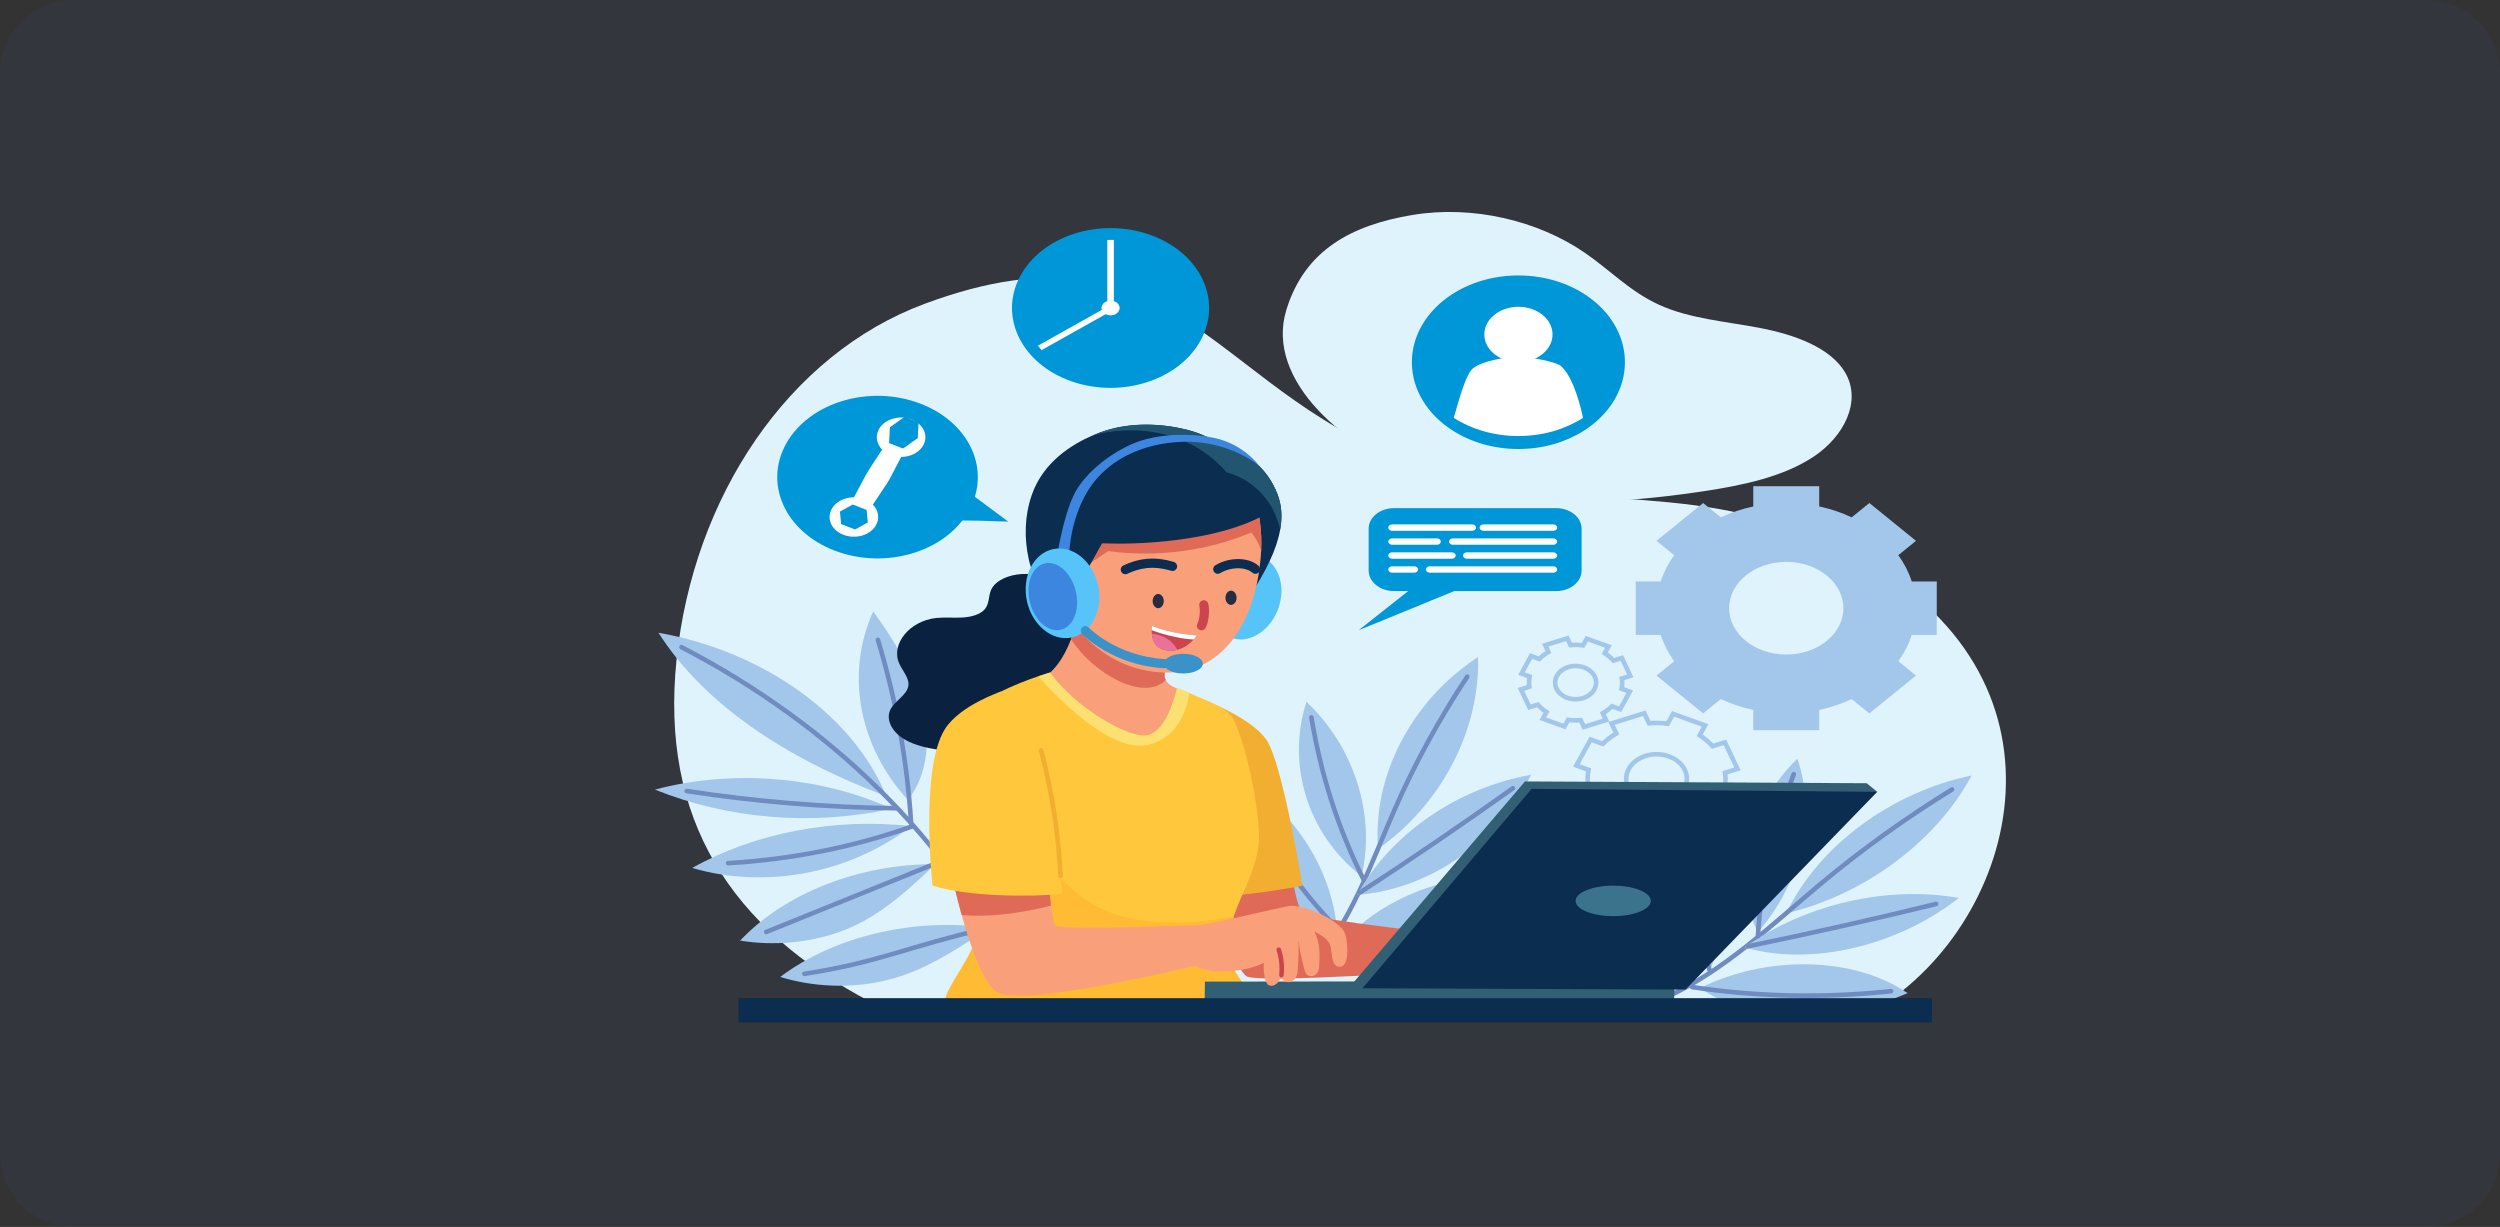 <svg width="542" height="266" viewBox="0 0 542 266" fill="none" xmlns="http://www.w3.org/2000/svg">
<rect x="0" y="0" width="542" height="266" fill="#333333" stroke="none"/>
<g clip-path="url(#clip0_277_4856)">
<path d="M526 0H16C7.163 0 0 7.163 0 16V250C0 258.837 7.163 266 16 266H526C534.837 266 542 258.837 542 250V16C542 7.163 534.837 0 526 0Z" fill="#385CAE" fill-opacity="0.08"/>
<path d="M406.92 218.702C438.087 199.492 451.967 146.223 401.362 120.101C367.859 102.811 347.022 112.675 309.332 101.237C263.32 87.277 256.462 45.1 200.494 65.853C170.844 76.844 150.289 107.823 146.673 143.031C143.129 177.51 158.204 201.168 189.01 217.356C261.351 219.851 333.837 219.399 406.92 218.702Z" fill="#DFF3FC"/>
<path d="M278.882 67.182C274.174 82.504 291.655 97.671 310.072 103.959C328.489 110.253 349.608 109.503 369.338 106.502C377.852 105.209 386.603 103.39 393.216 98.99C399.83 94.591 403.664 86.951 400.04 80.78C396.841 75.338 389.054 72.55 381.63 71.119C374.206 69.688 366.321 69.103 359.707 66.091C353.435 63.235 348.987 58.505 343.532 54.76C333.454 47.849 319.298 44.423 306.196 46.61C293.087 48.796 282.883 54.159 278.882 67.182Z" fill="#DFF3FC"/>
<path d="M419.892 137.654V126.062H414.469C413.818 124.036 412.825 122.125 411.554 120.365L415.388 117.252L405.276 109.055L401.436 112.163C399.265 111.132 396.907 110.327 394.407 109.799V105.404H380.108V109.799C377.608 110.327 375.251 111.132 373.079 112.163L369.239 109.055L359.127 117.252L362.961 120.365C361.69 122.125 360.703 124.035 360.046 126.062H354.624V137.654H360.046C360.703 139.68 361.69 141.591 362.961 143.351L359.127 146.464L369.239 154.661L373.079 151.553C375.25 152.584 377.608 153.384 380.108 153.917V158.312H394.407V153.917C396.907 153.384 399.264 152.584 401.436 151.553L405.276 154.661L415.388 146.464L411.554 143.351C412.825 141.591 413.818 139.681 414.469 137.654H419.892ZM387.262 141.901C380.418 141.901 374.87 137.403 374.87 131.855C374.87 126.313 380.418 121.815 387.262 121.815C394.099 121.815 399.647 126.313 399.647 131.855C399.647 137.403 394.099 141.901 387.262 141.901Z" fill="#A2C7EB"/>
<path d="M376.682 166.696L373.962 160.948L371.273 161.784C370.474 160.88 369.534 160.085 368.49 159.408L369.66 157.273L362.722 154.767L361.548 156.901C360.229 156.724 358.871 156.689 357.508 156.812L356.476 154.633L349.385 156.838L350.416 159.018C349.301 159.665 348.32 160.427 347.485 161.274L344.852 160.325L341.761 165.949L344.392 166.901C344.175 167.97 344.135 169.07 344.284 170.176L341.595 171.013L344.315 176.761L347.004 175.925C347.806 176.828 348.743 177.624 349.787 178.3L348.616 180.435L355.554 182.941L356.729 180.808C358.048 180.984 359.405 181.017 360.769 180.896L361.801 183.076L368.892 180.871L367.86 178.691C368.975 178.041 369.956 177.281 370.791 176.435L373.425 177.384L376.516 171.759L373.884 170.807C374.102 169.738 374.145 168.638 373.993 167.532L376.682 166.696ZM361.497 173.835C358.103 174.89 354.296 173.516 352.994 170.764C351.693 168.016 353.389 164.93 356.783 163.874C360.173 162.82 363.98 164.195 365.281 166.943C366.583 169.694 364.887 172.78 361.497 173.835Z" stroke="#A2C7EB" stroke-miterlimit="10"/>
<path d="M353.449 146.534L351.61 142.649L349.794 143.214C349.254 142.603 348.618 142.066 347.913 141.609L348.704 140.166L344.015 138.473L343.221 139.915C342.33 139.796 341.412 139.772 340.491 139.855L339.794 138.383L335.003 139.873L335.7 141.346C334.946 141.783 334.283 142.298 333.719 142.87L331.939 142.229L329.851 146.029L331.629 146.673C331.482 147.395 331.455 148.139 331.556 148.886L329.739 149.451L331.577 153.335L333.394 152.77C333.936 153.381 334.569 153.918 335.275 154.376L334.484 155.819L339.173 157.511L339.967 156.07C340.858 156.189 341.775 156.211 342.697 156.129L343.394 157.602L348.185 156.112L347.488 154.639C348.242 154.2 348.905 153.686 349.468 153.115L351.248 153.756L353.336 149.955L351.558 149.312C351.705 148.589 351.734 147.845 351.631 147.099L353.449 146.534ZM343.188 151.357C340.895 152.07 338.323 151.141 337.443 149.282C336.564 147.425 337.71 145.34 340.003 144.626C342.293 143.914 344.866 144.843 345.745 146.7C346.625 148.559 345.479 150.644 343.188 151.357Z" stroke="#A2C7EB" stroke-miterlimit="10"/>
<path d="M351.781 78.528C351.781 84.353 348.423 89.545 343.198 92.899C339.351 95.374 334.487 96.843 329.188 96.843C323.903 96.843 319.038 95.374 315.178 92.899C309.946 89.545 306.595 84.353 306.595 78.528C306.595 68.414 316.711 60.214 329.188 60.214C341.665 60.214 351.781 68.414 351.781 78.528Z" fill="#0097D8" stroke="#0097D8" stroke-miterlimit="10"/>
<path d="M330.099 78.455C334.153 78.049 337.034 75.057 336.533 71.771C336.033 68.485 332.341 66.15 328.287 66.556C324.234 66.961 321.353 69.954 321.853 73.24C322.353 76.525 326.045 78.861 330.099 78.455Z" fill="white"/>
<path d="M343.198 90.589C339.351 93.064 334.487 94.533 329.188 94.533C323.903 94.533 319.038 93.065 315.178 90.589C316.623 85.436 317.952 80.987 319.337 79.859C321.29 78.276 326.481 77.352 329.181 77.352C331.881 77.352 337.315 78.474 338.319 79.287C340.369 80.943 342.133 85.513 343.198 90.589Z" fill="white"/>
<path d="M296.718 123.676V114.632C296.718 112.163 299.185 110.163 302.231 110.163H337.381C340.426 110.163 342.894 112.163 342.894 114.632V123.676C342.894 126.144 340.426 128.145 337.381 128.145H302.237C299.192 128.15 296.718 126.144 296.718 123.676Z" fill="#0097D8"/>
<path d="M311.563 123.202L294.552 136.635L322.123 125.341" fill="#0097D8"/>
<path d="M300.984 114.408V114.36C300.984 113.993 301.351 113.695 301.804 113.695H319.182C319.635 113.695 320.003 113.993 320.003 114.36V114.408C320.003 114.775 319.635 115.073 319.182 115.073H301.804C301.351 115.073 300.984 114.775 300.984 114.408Z" fill="white"/>
<path d="M320.784 114.408V114.36C320.784 113.993 321.151 113.695 321.604 113.695H336.771C337.223 113.695 337.591 113.993 337.591 114.36V114.408C337.591 114.775 337.223 115.073 336.771 115.073H321.604C321.151 115.073 320.784 114.775 320.784 114.408Z" fill="white"/>
<path d="M314.161 117.436V117.388C314.161 117.021 314.529 116.723 314.981 116.723H336.77C337.223 116.723 337.59 117.021 337.59 117.388V117.436C337.59 117.803 337.223 118.101 336.77 118.101H314.981C314.529 118.101 314.161 117.803 314.161 117.436Z" fill="white"/>
<path d="M300.984 117.436V117.388C300.984 117.021 301.351 116.723 301.804 116.723H311.537C311.99 116.723 312.357 117.021 312.357 117.388V117.436C312.357 117.803 311.99 118.101 311.537 118.101H301.804C301.351 118.101 300.984 117.803 300.984 117.436Z" fill="white"/>
<path d="M317.187 120.462V120.414C317.187 120.047 317.555 119.749 318.007 119.749H336.77C337.223 119.749 337.591 120.047 337.591 120.414V120.462C337.591 120.829 337.223 121.127 336.77 121.127H318.007C317.555 121.127 317.187 120.829 317.187 120.462Z" fill="white"/>
<path d="M300.984 120.462V120.414C300.984 120.047 301.351 119.749 301.804 119.749H314.766C315.219 119.749 315.586 120.047 315.586 120.414V120.462C315.586 120.829 315.219 121.127 314.766 121.127H301.804C301.351 121.127 300.984 120.829 300.984 120.462Z" fill="white"/>
<path d="M300.984 123.489V123.441C300.984 123.074 301.351 122.776 301.804 122.776H306.615C307.068 122.776 307.435 123.074 307.435 123.441V123.489C307.435 123.856 307.068 124.154 306.615 124.154H301.804C301.351 124.154 300.984 123.856 300.984 123.489Z" fill="white"/>
<path d="M309.135 123.489V123.441C309.135 123.074 309.502 122.776 309.955 122.776H336.771C337.223 122.776 337.591 123.074 337.591 123.441V123.489C337.591 123.856 337.223 124.154 336.771 124.154H309.955C309.502 124.154 309.135 123.856 309.135 123.489Z" fill="white"/>
<path d="M209.957 110.873C215.022 102.05 210.304 91.569 199.419 87.463C188.535 83.358 175.606 87.182 170.541 96.005C165.476 104.829 170.194 115.31 181.079 119.415C191.963 123.521 204.892 119.696 209.957 110.873Z" fill="#0097D8"/>
<path d="M186.867 116.118C189.611 115.336 191.055 112.899 190.091 110.674C189.127 108.449 186.12 107.279 183.375 108.061C180.631 108.842 179.187 111.279 180.151 113.504C181.115 115.729 184.122 116.899 186.867 116.118Z" fill="white"/>
<path d="M182.354 113.621L182.1 110.913L184.866 109.381L187.886 110.556L188.14 113.264L185.374 114.797L182.354 113.621Z" fill="#0097D8"/>
<path d="M197.132 98.811C199.871 98.017 201.297 95.573 200.318 93.353C199.339 91.133 196.325 89.976 193.586 90.77C190.846 91.564 189.42 94.007 190.399 96.228C191.378 98.448 194.392 99.605 197.132 98.811Z" fill="white"/>
<path d="M192.751 96.067L192.933 92.623L196.133 90.356L199.153 91.531L198.972 94.974L195.771 97.242L192.751 96.067Z" fill="#0097D8"/>
<path d="M188.768 110.115L184.739 108.547L187.717 102.978C187.906 102.625 188.111 102.278 188.333 101.937L191.832 96.571L195.861 98.14L192.989 103.623C192.767 104.047 192.52 104.463 192.251 104.869L188.768 110.115Z" fill="white"/>
<path d="M205.34 112.92C206.116 112.628 218.587 113.089 218.587 113.089L209.598 106.398L205.34 112.92Z" fill="#0097D8"/>
<path d="M260.376 73.645C265.06 64.867 260.078 54.672 249.249 50.875C238.42 47.078 225.844 51.116 221.16 59.894C216.476 68.673 221.457 78.867 232.286 82.664C243.115 86.462 255.691 82.423 260.376 73.645Z" fill="#0097D8"/>
<path d="M241.485 52.013H240.058V66.556H241.485V52.013Z" fill="white"/>
<path d="M225.007 74.953L225.819 75.904L240.771 67.515L239.959 66.564L225.007 74.953Z" fill="white"/>
<path d="M242.738 66.771C242.738 67.651 241.858 68.365 240.772 68.365C239.686 68.365 238.806 67.651 238.806 66.771C238.806 65.89 239.686 65.177 240.772 65.177C241.858 65.177 242.738 65.891 242.738 66.771Z" fill="white"/>
<path d="M298.772 184.036C297.505 168.204 306.05 151.818 320.442 142.444C320.888 158.356 312.429 174.46 298.772 184.036Z" fill="#A2C7EB"/>
<path d="M318.093 146.706C312.029 155.867 306.785 165.454 302.427 175.344C297.131 187.351 292.964 200.108 283.894 210.174" stroke="#6F8BBF" stroke-miterlimit="10" stroke-linecap="round"/>
<path d="M294.23 193.995C301.515 180.786 315.973 170.805 331.914 167.98C325.128 182.137 309.863 192.937 294.23 193.995Z" fill="#A2C7EB"/>
<path d="M328.003 170.891C317.115 178.658 306.044 186.207 294.789 193.533" stroke="#6F8BBF" stroke-miterlimit="10" stroke-linecap="round"/>
<path d="M289.932 205.502C299.664 193.718 317.62 187.568 332.478 190.931C321.551 202.565 303.556 208.731 289.932 205.502Z" fill="#A2C7EB"/>
<path d="M328.915 191.782C316.157 198.251 302.395 203.029 288.206 205.902" stroke="#6F8BBF" stroke-miterlimit="10" stroke-linecap="round"/>
<path d="M295.188 189.99C298.299 176.722 293.633 161.932 283.244 152.148C278.985 165.188 283.047 180.467 295.188 189.99Z" fill="#A2C7EB"/>
<path d="M284.313 155.532C286.361 167.875 290.003 179.435 295.647 190.735" stroke="#6F8BBF" stroke-miterlimit="10" stroke-linecap="round"/>
<path d="M289.846 201.289C288.52 187.648 279.897 174.838 267.283 167.768C268.012 174.992 270.381 181.956 274.141 188.287C278.466 195.559 284.819 200.172 289.846 201.289Z" fill="#A2C7EB"/>
<path d="M269.154 170.528C274.116 181.902 281.256 192.447 290.162 201.576" stroke="#6F8BBF" stroke-miterlimit="10" stroke-linecap="round"/>
<path d="M387.258 198.017C394.142 183.499 409.978 171.72 427.442 168.135C419.79 182.456 404.17 194.001 387.258 198.017Z" fill="#A2C7EB"/>
<path d="M423.209 171.151C413.22 177.307 403.731 184.111 394.884 191.479C384.134 200.427 373.995 210.408 360.889 216.377" stroke="#6F8BBF" stroke-miterlimit="10" stroke-linecap="round"/>
<path d="M378.208 205.386C391.327 196.028 409.152 191.921 424.666 194.676C411.514 205.045 392.561 209.615 378.208 205.386Z" fill="#A2C7EB"/>
<path d="M419.737 195.979C406.185 199.299 392.58 202.358 378.93 205.162" stroke="#6F8BBF" stroke-miterlimit="10" stroke-linecap="round"/>
<path d="M368.586 214.216C383.149 206.939 402.129 207.402 413.561 215.312C398.021 222.058 378.995 221.595 368.586 214.216Z" fill="#A2C7EB"/>
<path d="M409.984 214.886C395.441 216.429 380.852 216.131 366.867 213.998" stroke="#6F8BBF" stroke-miterlimit="10" stroke-linecap="round"/>
<path d="M381.082 202.135C390.539 191.346 393.892 176.625 389.659 164.475C379.297 174.678 375.162 189.633 381.082 202.135Z" fill="#A2C7EB"/>
<path d="M388.892 167.837C384.455 179.509 381.837 191.011 381.115 202.949" stroke="#6F8BBF" stroke-miterlimit="10" stroke-linecap="round"/>
<path d="M370.648 210.434C376.371 197.847 375.229 183.579 367.655 173.109C364.649 179.786 363.219 186.771 363.343 193.655C363.481 201.561 366.763 207.774 370.648 210.434Z" fill="#A2C7EB"/>
<path d="M367.904 176.185C366.539 187.958 367.517 199.715 370.772 210.791" stroke="#6F8BBF" stroke-miterlimit="10" stroke-linecap="round"/>
<path d="M192.144 172.633C185.126 155.232 165.541 141.172 142.757 137.182C152.336 152.236 169.71 164.217 192.144 172.633Z" fill="#A2C7EB"/>
<path d="M193.333 175.332C177.959 168.285 158.698 166.731 142 171.186C157.488 177.457 175.838 179.204 193.333 175.332Z" fill="#A2C7EB"/>
<path d="M197.585 179.106C180.97 177.239 163.57 180.559 150.077 188.17C165.378 192.678 183.735 189.754 197.585 179.106Z" fill="#A2C7EB"/>
<path d="M202.765 187.349C186.312 187.294 170.134 193.632 160.463 203.925C167.786 205.115 175.562 204.403 182.28 201.937C188.998 199.471 194.626 195.262 202.765 187.349Z" fill="#A2C7EB"/>
<path d="M214.366 201.142C198.142 198.887 180.855 202.962 169.157 211.801C176.14 213.951 183.958 214.295 191.102 212.768C198.246 211.241 204.678 207.849 214.366 201.142Z" fill="#A2C7EB"/>
<path d="M196.85 173.457C186.137 161.752 183.23 145.978 189.316 132.559C193.964 138.939 197.974 145.685 199.846 152.855C201.718 160.026 201.354 167.671 196.85 173.457Z" fill="#A2C7EB"/>
<path d="M203.395 184.751C200.857 172.315 206.103 159.134 217.183 150.127C218.458 162.993 213.602 176.101 203.395 184.751Z" fill="#A2C7EB"/>
<path d="M147.744 140.3C180.351 157.212 205.851 182.419 219.312 211.059" stroke="#6F8BBF" stroke-miterlimit="10" stroke-linecap="round"/>
<path d="M190.328 138.729C194.294 151.784 196.707 165.112 197.524 178.48" stroke="#6F8BBF" stroke-miterlimit="10" stroke-linecap="round"/>
<path d="M214.747 155.176C213.448 165.708 209.433 176.003 203.018 185.275" stroke="#6F8BBF" stroke-miterlimit="10" stroke-linecap="round"/>
<path d="M148.863 171.489C163.812 173.793 179.006 175.042 194.203 175.226" stroke="#6F8BBF" stroke-miterlimit="10" stroke-linecap="round"/>
<path d="M157.872 187.135C171.655 186.323 185.216 183.616 197.751 179.17" stroke="#6F8BBF" stroke-miterlimit="10" stroke-linecap="round"/>
<path d="M166.129 202.046C178.848 196.903 191.568 191.754 204.287 186.611" stroke="#6F8BBF" stroke-miterlimit="10" stroke-linecap="round"/>
<path d="M174.402 211.128C191.008 208.531 195.942 205.432 214.372 201.143" stroke="#6F8BBF" stroke-miterlimit="10" stroke-linecap="round"/>
<path d="M279.53 186.473C279.53 186.473 280.967 197.15 282.575 198.006C285.45 199.544 318.723 203.098 318.723 203.098L317.634 210.115C317.634 210.115 272.062 213.434 270.126 211.588C266.765 208.386 260.859 192.936 260.859 192.936L279.53 186.473Z" fill="#E06A58"/>
<path d="M257.558 158.984L261.239 151.818C261.239 151.818 271.228 155.622 274.522 160.32C278.047 165.342 282.358 192.043 282.358 192.043C282.358 192.043 264.724 195.336 261.482 193.937C258.24 192.538 257.558 158.984 257.558 158.984Z" fill="#F2AE30"/>
<path d="M229.515 125.724C226.936 124.957 224.206 124.287 221.443 124.457C218.68 124.628 215.858 125.814 214.919 127.782C214.25 129.176 214.558 130.82 213.502 132.076C212.491 133.278 210.483 133.778 208.606 133.879C206.722 133.985 204.826 133.783 202.955 133.98C197.18 134.603 193.059 139.689 194.955 143.854C195.71 145.514 197.259 147.099 196.904 148.828C196.53 150.68 194.135 151.898 193.15 153.616C191.844 155.904 193.406 158.676 195.986 160.234C198.565 161.788 201.918 162.378 205.173 162.772C209.656 163.315 214.283 163.57 218.712 162.804C223.142 162.038 227.375 160.144 229.666 157.186C230.683 155.877 231.3 154.398 232.481 153.169C234.923 150.632 239.247 149.648 242.653 147.849C246.375 145.876 249.105 142.035 246.913 139.029C244.8 136.14 239.3 135.496 237.095 132.65C236.183 131.474 235.966 130.075 235.375 128.793C234.772 127.506 233.328 126.857 229.515 125.724Z" fill="#0A2240"/>
<path d="M244.544 161.16C245.194 161.767 245.962 162.432 247.025 162.49C248.147 162.554 249.086 161.911 249.807 161.288C253.535 158.091 255.996 154.165 256.994 150.116C256.068 149.691 255.176 149.281 254.369 148.898C253.62 148.536 253.056 148.031 252.734 147.44C252.511 147.004 252.433 146.546 252.492 146.068C253.017 142.067 253.483 139.838 255.215 135.779C246.985 134.273 239.222 132.486 234.759 129.464C234.214 131.326 233.571 134.97 232.199 138.582C230.736 142.407 228.452 146.19 224.58 147.818C232.18 151.457 238.959 155.979 244.544 161.16Z" fill="#F9A07B"/>
<path d="M252.491 146.072C252.432 146.551 252.511 147.014 252.734 147.445C247.865 152.233 236.977 145.977 232.199 138.587C233.571 134.975 234.214 131.331 234.759 129.469C239.215 132.491 246.985 134.283 255.215 135.784C253.482 139.843 253.016 142.067 252.491 146.072Z" fill="#E06A58"/>
<path d="M266.05 203.955C264.973 209.732 272.665 215.951 272.855 219.037C256.521 219.037 222.302 219.846 204.878 217.925C204.084 214.361 212.688 206.343 212.688 198.427C212.688 197.379 212.635 196.23 212.53 194.996C212.255 191.463 211.611 187.261 210.896 182.951C208.953 171.391 206.368 159.027 208.277 156.463C212.018 151.468 220.766 148.073 225.104 146.616C226.594 146.116 227.565 145.844 227.638 145.812C233.078 153.335 244.15 159.751 248.33 159.464C249.492 159.389 252.937 158.416 255.215 149.122C256.1 149.531 256.986 149.909 257.866 150.276C262.191 152.101 266.247 153.606 267.415 155.952C270.499 162.129 273.525 177.701 272.855 183.239C272.179 188.825 269.41 193.091 267.467 198.699C267.014 200.013 266.601 201.406 266.266 202.907C266.181 203.242 266.115 203.593 266.05 203.955Z" fill="#FFC73C"/>
<path d="M272.855 219.037C256.521 219.037 222.302 219.846 204.878 217.925C204.084 214.361 212.688 206.344 212.688 198.428C212.688 197.38 212.635 196.231 212.53 194.996C212.255 191.464 211.611 187.261 210.896 182.952C213.987 185.596 218.496 174.424 220.491 177.696C231.287 195.358 239.799 200.002 254.591 200.002C259.001 200.002 263.07 199.508 267.467 198.699C267.014 200.013 266.601 201.407 266.266 202.907C266.187 203.248 266.115 203.599 266.05 203.96C264.973 209.727 272.665 215.946 272.855 219.037Z" fill="#FFBB33"/>
<path d="M257.866 150.276C257.164 154.41 255.083 159.98 249.032 161.448C240.855 163.432 229.022 151.047 225.104 146.616C226.594 146.116 227.566 145.844 227.638 145.812C233.078 153.335 244.15 159.751 248.33 159.464C249.492 159.389 252.937 158.416 255.215 149.122C256.101 149.526 256.986 149.904 257.866 150.276Z" fill="#FCE172"/>
<path d="M261.226 212.818L261.167 217.431L362.89 217.92L363.1 212.69L261.226 212.818Z" fill="#325F73"/>
<path d="M406.979 171.668L404.715 169.806L330.621 169.412L293.449 212.988L295.392 214.254L406.979 171.668Z" fill="#325F73"/>
<path d="M332.051 171.024L295.392 214.255L365.417 214.537L406.979 171.668L332.051 171.024Z" fill="#0B2D50"/>
<path d="M349.745 198.619C354.247 198.619 357.896 197.14 357.896 195.315C357.896 193.491 354.247 192.012 349.745 192.012C345.244 192.012 341.594 193.491 341.594 195.315C341.594 197.14 345.244 198.619 349.745 198.619Z" fill="#3C738C"/>
<path d="M262.73 128.348C263.885 123.325 268.134 119.754 272.221 120.371C276.308 120.989 278.685 125.561 277.53 130.584C276.375 135.607 272.127 139.178 268.039 138.561C263.953 137.944 261.576 133.372 262.73 128.348Z" fill="#56C4F9"/>
<path d="M277.541 114.818C276.78 119.191 274.371 124.011 270.86 129.336C269.627 124.974 268.839 119.659 267.75 114.345C266.641 109.019 265.23 103.694 262.782 99.342C262.23 98.379 261.633 97.459 260.983 96.608C262.434 96.496 263.904 96.608 265.302 96.921C267.487 97.395 269.535 98.31 271.208 99.534C273.991 101.539 275.855 104.274 276.964 107.157C277.876 109.551 278.04 112.094 277.541 114.818Z" fill="#0B2D50"/>
<path d="M273.42 119.339C273.38 120.201 273.308 121.079 273.21 121.952C271.714 136.103 264.383 145.812 253.167 145.812C237.331 145.812 227.067 131.416 227.067 117.312C227.067 103.401 237.58 93.33 249.886 94.495C256.98 95.155 262.165 97.064 265.846 99.863C268.281 101.725 270.04 103.975 271.241 106.534C272.613 109.402 273.275 112.647 273.413 116.142C273.413 116.153 273.426 116.163 273.426 116.174C273.479 117.206 273.466 118.259 273.42 119.339Z" fill="#F9A07B"/>
<path d="M273.419 119.339C272.947 117.972 272.245 116.637 271.287 115.44C261.948 119.398 250.817 120.925 240.264 119.478C238.256 120.834 236.294 122.17 234.318 123.505C234.358 117.068 234.469 112.711 237.567 109.593C240.474 106.667 245.324 105.566 249.918 105.087C255.09 104.539 260.346 104.561 265.505 105.167C267.48 105.39 269.528 105.736 271.247 106.545C272.619 109.412 273.282 112.658 273.419 116.153C273.419 116.163 273.433 116.174 273.433 116.185C273.478 117.206 273.465 118.26 273.419 119.339Z" fill="#E06A58"/>
<path d="M275.704 110.625C273.532 112.115 270.808 113.349 267.75 114.349C259.048 117.195 247.74 118.137 238.926 117.791C234.595 125.505 232.842 128.272 231.733 135.001C227.5 131.783 224.055 125.888 223.031 121.255C222.02 116.637 222.119 111.79 223.707 107.252C226.207 100.097 232.514 96.267 236.885 94.405C237.974 93.92 238.959 93.585 239.72 93.341C245.305 91.59 251.599 91.75 257.328 93.17C260.452 93.958 263.084 95.288 265.295 96.926C269.765 100.198 272.527 104.63 274.313 107.949C274.877 108.965 275.33 109.886 275.704 110.625Z" fill="#0B2D50"/>
<path d="M277.541 114.818C277.18 113.27 276.642 111.769 275.881 110.322C275.454 109.503 274.929 108.71 274.319 107.944C272.33 105.412 269.436 103.327 265.938 102.406C264.941 101.273 263.891 100.252 262.788 99.347C258.818 96.076 254.158 94.203 249.223 93.549C245.115 93.011 240.842 93.314 236.898 94.4C237.987 93.915 238.972 93.58 239.733 93.336C245.318 91.585 251.612 91.745 257.341 93.165C260.465 93.953 263.097 95.283 265.308 96.921C267.494 97.395 269.541 98.31 271.215 99.534C273.997 101.539 275.861 104.274 276.97 107.157C277.876 109.551 278.04 112.094 277.541 114.818Z" fill="#225570"/>
<path d="M243.972 123.495C246.899 122.139 249.938 121.527 254.197 122.788" stroke="#0B2D50" stroke-width="2" stroke-miterlimit="10" stroke-linecap="round"/>
<path d="M264.015 123.4C266.522 121.884 270.237 121.729 272.173 123.4" stroke="#0B2D50" stroke-width="2" stroke-miterlimit="10" stroke-linecap="round"/>
<path d="M260.99 131.135C261.246 132.209 261.108 134.587 260.478 135.657" stroke="#CC454E" stroke-width="2" stroke-miterlimit="10" stroke-linecap="round"/>
<path d="M251.1 131.858C251.767 131.858 252.307 131.167 252.307 130.315C252.307 129.463 251.767 128.772 251.1 128.772C250.433 128.772 249.892 129.463 249.892 130.315C249.892 131.167 250.433 131.858 251.1 131.858Z" fill="#262D40"/>
<path d="M266.883 131.14C267.55 131.14 268.09 130.45 268.09 129.597C268.09 128.745 267.55 128.055 266.883 128.055C266.216 128.055 265.675 128.745 265.675 129.597C265.675 130.45 266.216 131.14 266.883 131.14Z" fill="#262D40"/>
<path d="M259.493 137.758C259.493 137.758 259.257 138.131 258.804 138.636C258.095 139.407 256.888 140.471 255.24 140.886H255.234C254.538 141.067 253.783 141.131 252.943 141.009C250.476 140.652 249.826 138.806 249.708 137.386C249.682 137.109 249.682 136.854 249.688 136.62C249.701 136.045 249.78 135.662 249.78 135.662C253.711 137.418 259.493 137.758 259.493 137.758Z" fill="#CC454E"/>
<path d="M259.494 137.758C259.494 137.758 259.258 138.131 258.805 138.636C256.796 138.615 252.688 137.779 249.689 136.62C249.702 136.045 249.781 135.662 249.781 135.662C253.712 137.418 259.494 137.758 259.494 137.758Z" fill="white"/>
<path d="M255.234 140.881C254.539 141.062 253.784 141.126 252.944 141.004C250.476 140.647 249.827 138.801 249.708 137.381C250.903 137.498 252.058 137.87 253.016 138.461C254.02 139.083 254.788 139.929 255.234 140.881Z" fill="#E8729B"/>
<path d="M231.772 121.052C231.772 121.052 231.634 114.418 235.04 107.827C239.313 99.554 248.022 96.016 256.468 95.777C266.647 95.484 273.019 101.023 273.019 101.023C273.019 101.023 269.705 96.282 263.169 94.921C258.877 94.027 252.399 93.883 247.201 95.596C241.846 97.357 235.172 102.246 232.757 107.412C230.348 112.578 229.173 120.621 229.173 120.621L231.772 121.052Z" fill="#3D86E0"/>
<path d="M231.598 138.321C235.956 137.953 238.933 133.316 238.246 127.963C237.56 122.609 233.47 118.567 229.112 118.935C224.753 119.302 221.777 123.939 222.463 129.293C223.15 134.646 227.24 138.688 231.598 138.321Z" fill="#56C4F9"/>
<path d="M226.903 122.074C229.717 121.731 232.601 124.706 233.345 128.718C234.088 132.731 232.411 136.262 229.597 136.604C226.783 136.947 223.899 133.972 223.155 129.96C222.412 125.947 224.09 122.416 226.903 122.074Z" fill="#3D86E0"/>
<path d="M256.534 146.009C258.868 146.009 260.76 145.054 260.76 143.876C260.76 142.697 258.868 141.742 256.534 141.742C254.2 141.742 252.308 142.697 252.308 143.876C252.308 145.054 254.2 146.009 256.534 146.009Z" fill="#3A92C9"/>
<path d="M235.303 136.741C235.303 136.741 241.512 143.21 252.307 143.875" stroke="#3A92C9" stroke-width="2" stroke-miterlimit="10" stroke-linecap="round"/>
<path d="M261.167 200.501L260.761 209.008C260.761 209.008 222.808 218.227 216.541 215.312C213.482 213.886 210.627 206.044 208.495 198.389C206.263 190.345 204.833 182.514 204.833 182.514L227.08 178.981C227.08 178.981 227.093 189.978 227.848 196.335C228.117 198.703 228.504 200.426 229.023 200.708C230.985 201.756 261.167 200.501 261.167 200.501Z" fill="#F9A07B"/>
<path d="M227.848 196.325C223.806 197.389 216.002 199.033 208.495 198.384C206.263 190.34 204.833 182.509 204.833 182.509L227.08 178.977C227.08 178.971 227.093 189.968 227.848 196.325Z" fill="#E06A58"/>
<path d="M260.084 200.587C265.728 199.608 275.284 197.256 279.248 196.448C282.063 195.873 289.394 198.948 291.33 201.848C292.176 203.114 292.977 210.285 290.043 209.546C288.573 209.173 288.816 206.098 288.357 204.843C287.983 203.821 286.788 202.832 284.97 201.981C286.184 204.433 286.138 206.572 286.007 209.221C285.981 209.806 285.935 210.418 285.587 210.923C285.233 211.429 284.471 211.791 283.815 211.567C283.146 211.344 282.916 210.668 282.765 210.078C282.247 208.035 281.722 205.992 281.512 203.683C281.564 205.955 281.505 208.232 281.328 210.498C281.197 212.232 280.133 213.184 278.828 212.881C278.243 212.748 278.007 212.312 277.758 211.737C277.364 212.849 276.38 214.078 275.106 213.61C274.332 213.328 273.853 211.062 273.991 208.732C271.549 209.961 268.793 210.482 265.617 210.599C262.768 210.705 259.854 210.274 258.142 208.705C258.312 206.253 259.31 202.624 260.084 200.587Z" fill="#F9A07B"/>
<path d="M277.817 211.386C278.007 209.546 277.81 207.678 277.232 205.901" stroke="#CC454E" stroke-miterlimit="10" stroke-linecap="round"/>
<path d="M224.58 161.139C222.965 157.452 217.052 149.908 217.052 149.908C217.052 149.908 208.028 152.951 204.826 158.117C199.405 166.863 202.161 191.973 202.161 191.973C209.466 194.453 224.127 194.49 230.368 193.777C230.368 193.777 227.815 168.507 224.58 161.139Z" fill="#FFC73C"/>
<path d="M225.728 162.682C228.189 172.231 229.508 181.137 229.928 189.862" stroke="#F2AE30" stroke-miterlimit="10" stroke-linecap="round"/>
<path d="M418.871 216.403H160.113V221.665H418.871V216.403Z" fill="#0B2D50"/>
</g>
<defs>
<clipPath id="clip0_277_4856">
<rect width="542" height="266" fill="white"/>
</clipPath>
</defs>
</svg>
